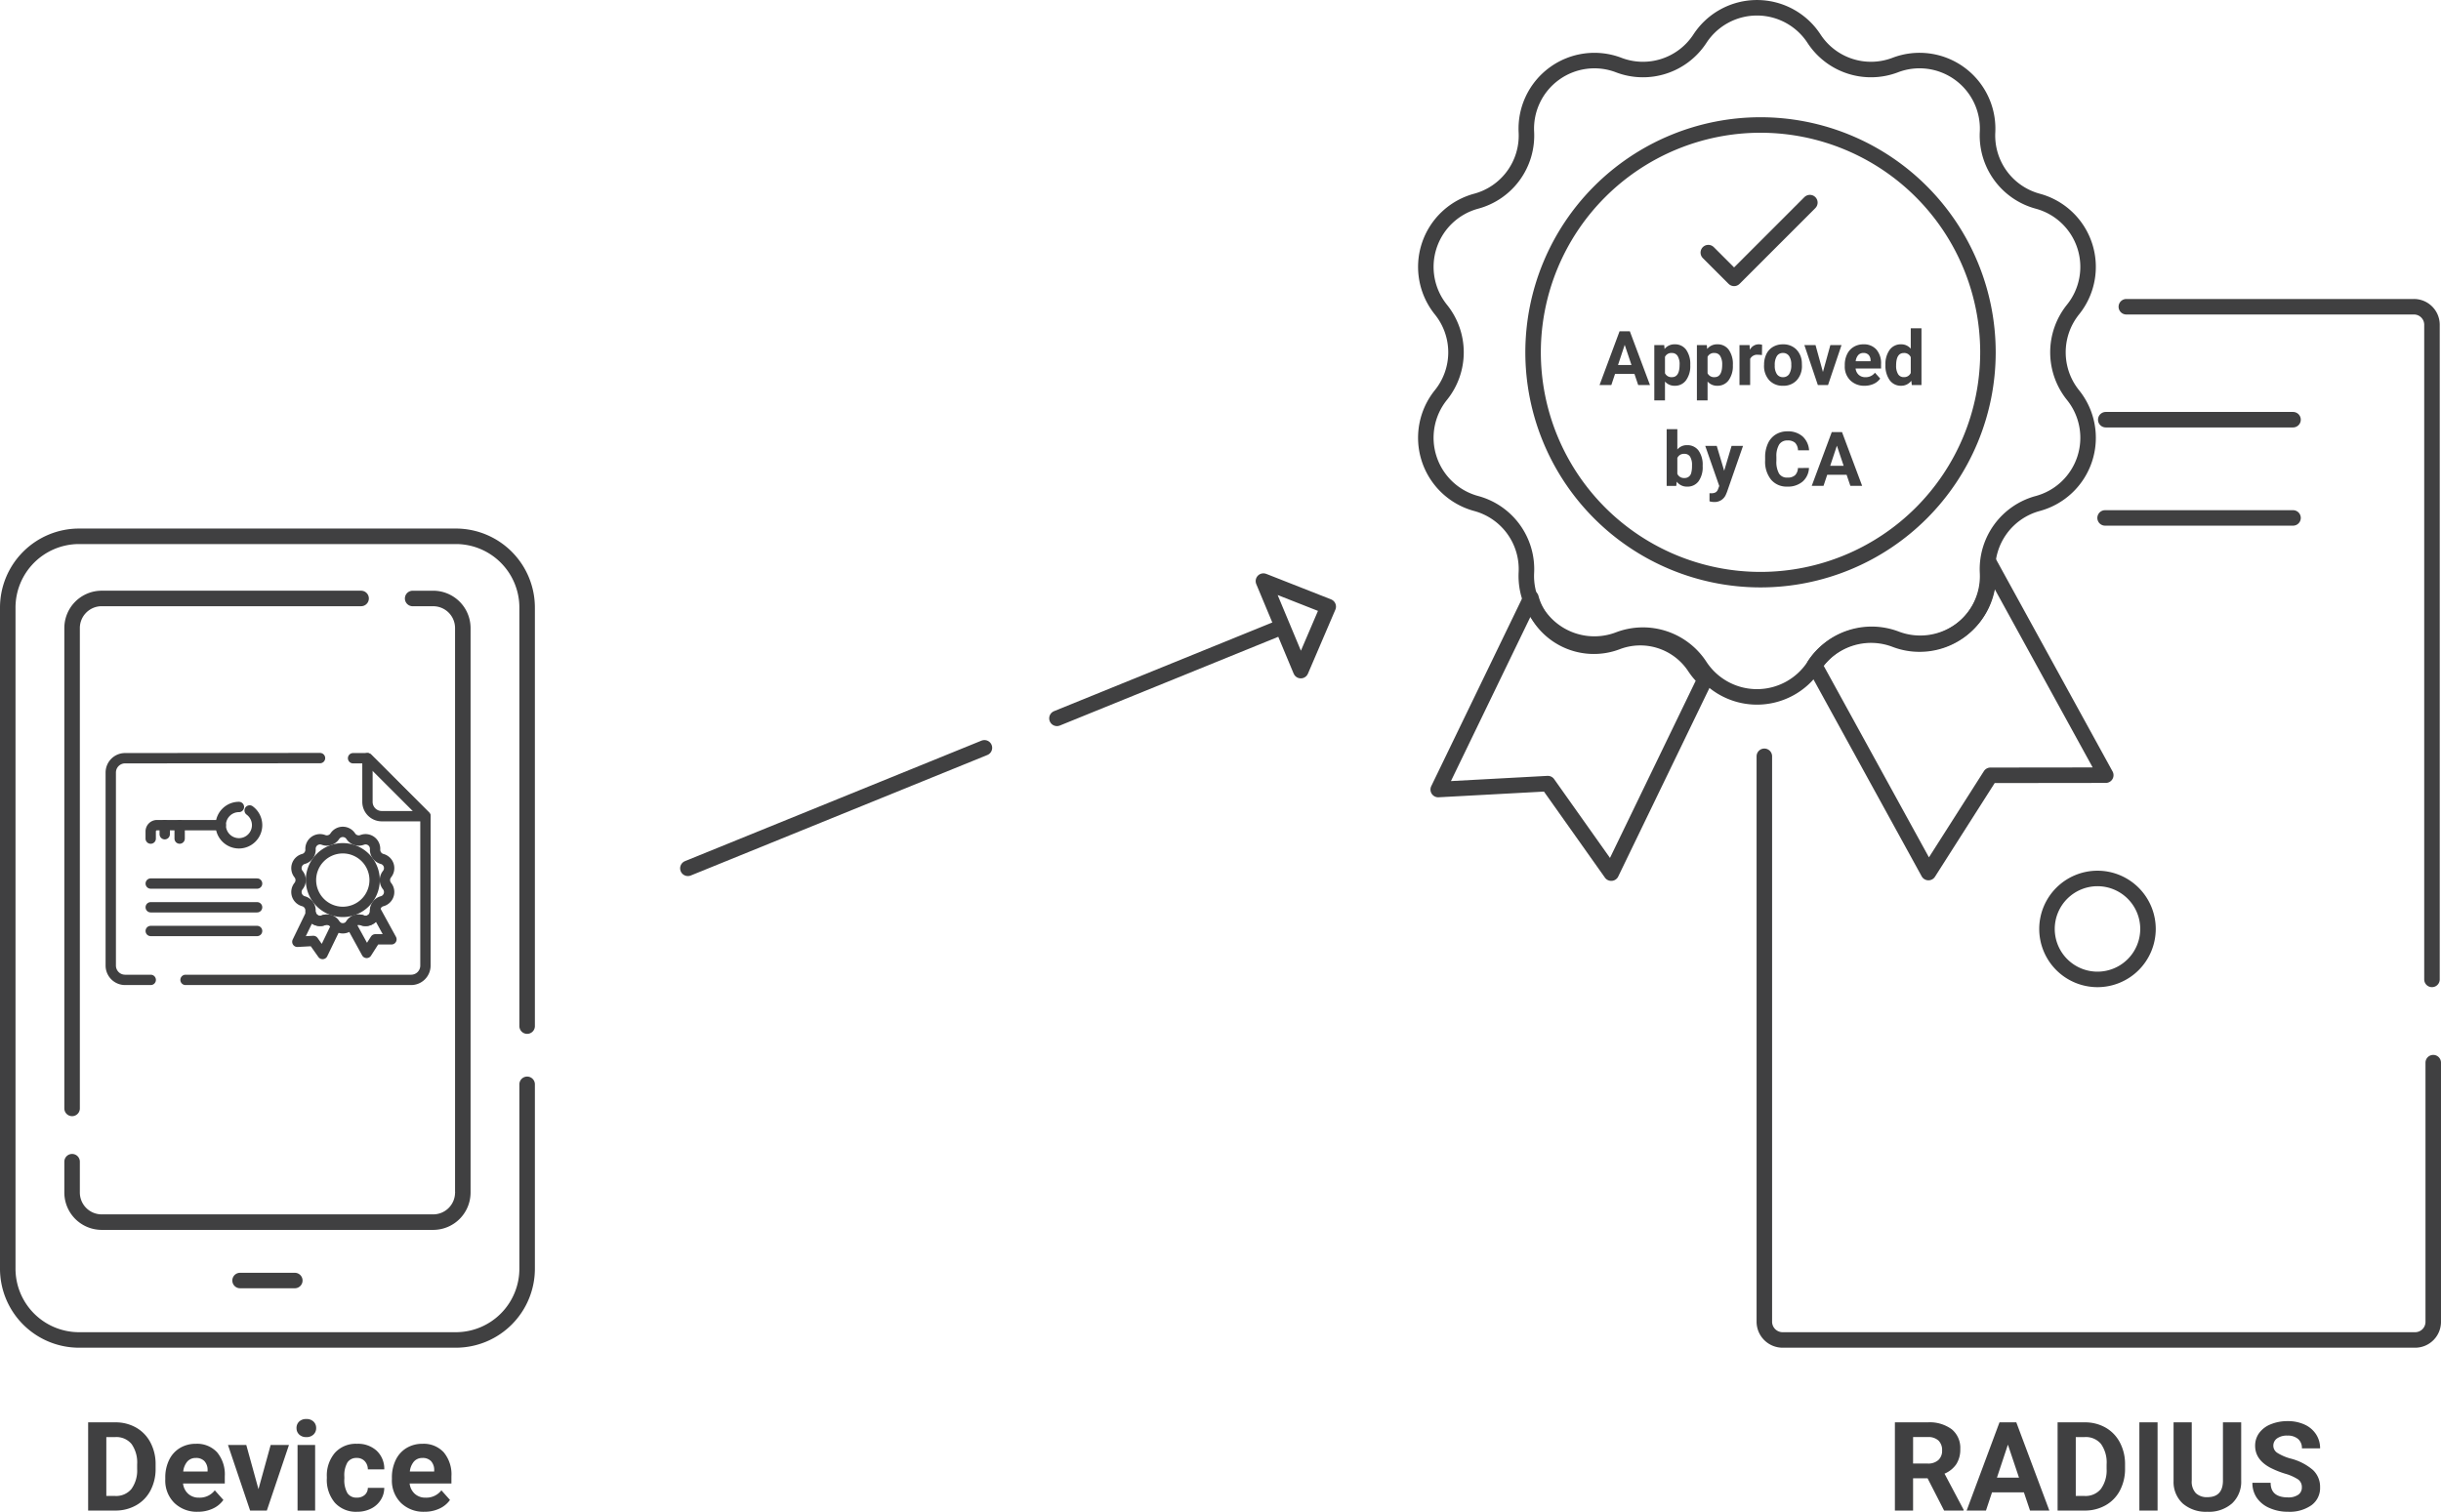 <svg xmlns="http://www.w3.org/2000/svg" width="472.085" height="292.457" viewBox="0 0 472.085 292.457">
  <g id="Approved_by_CA" data-name="Approved by CA" transform="translate(-153.5 -84.624)">
    <g id="Group_10" data-name="Group 10" transform="translate(155 86.124)">
      <g id="Group_1" data-name="Group 1" transform="translate(0 102.25)">
        <path id="Path_1" data-name="Path 1" d="M125.571-160.344v35.578a13.79,13.79,0,0,1-13.71,13.874H38.83a13.792,13.792,0,0,1-13.705-13.874V-252.483A13.8,13.8,0,0,1,38.83-266.362h73.031a13.793,13.793,0,0,1,13.71,13.879v80.874" transform="translate(-25.125 266.362)" fill="none" stroke="#404041" stroke-linecap="round" stroke-miterlimit="10" stroke-width="3"/>
        <path id="Path_2" data-name="Path 2" d="M44.431-149.053v-92.891a5.727,5.727,0,0,1,5.691-5.761h50.2" transform="translate(-31.989 259.729)" fill="none" stroke="#404041" stroke-linecap="round" stroke-miterlimit="10" stroke-width="3"/>
        <path id="Path_3" data-name="Path 3" d="M110.295-247.7h4.01a5.727,5.727,0,0,1,5.691,5.76v109.128a5.73,5.73,0,0,1-5.691,5.761H50.122a5.727,5.727,0,0,1-5.691-5.761v-5.93" transform="translate(-31.989 259.728)" fill="none" stroke="#404041" stroke-linecap="round" stroke-miterlimit="10" stroke-width="3"/>
        <path id="Path_4" data-name="Path 4" d="M94.837-42.964h10.588" transform="translate(-49.909 186.937)" fill="none" stroke="#404041" stroke-linecap="round" stroke-miterlimit="10" stroke-width="3"/>
        <g id="Group_2037" data-name="Group 2037" transform="translate(19.92 42.929)">
          <path id="Path_5" data-name="Path 5" d="M133.221-193.941h8.447l-11.216-11.215v8.446A2.769,2.769,0,0,0,133.221-193.941Z" transform="translate(-80.807 205.156)" fill="none" stroke="#404041" stroke-linecap="round" stroke-linejoin="round" stroke-miterlimit="10" stroke-width="2"/>
          <path id="Path_6" data-name="Path 6" d="M100.14-205.178l-37.7.022a2.771,2.771,0,0,0-2.769,2.77v37.346a2.77,2.77,0,0,0,2.769,2.769H67.4" transform="translate(-59.67 205.156)" fill="none" stroke="#404041" stroke-linecap="round" stroke-linejoin="round" stroke-miterlimit="10" stroke-width="2"/>
          <path id="Path_7" data-name="Path 7" d="M80.289-162.271h43.63a2.768,2.768,0,0,0,2.768-2.769v-28.9l-11.214-11.216h-2.781" transform="translate(-65.827 205.156)" fill="none" stroke="#404041" stroke-linecap="round" stroke-linejoin="round" stroke-miterlimit="10" stroke-width="2"/>
          <path id="Path_9" data-name="Path 9" d="M93.514-191.707A3.515,3.515,0,0,0,90-188.191a3.515,3.515,0,0,0,3.515,3.516,3.516,3.516,0,0,0,3.516-3.516,3.517,3.517,0,0,0-1.444-2.842" transform="translate(-68.727 201.14)" fill="none" stroke="#404041" stroke-linecap="round" stroke-miterlimit="10" stroke-width="2"/>
          <path id="Path_10" data-name="Path 10" d="M84.233-186.693H71.9a1.214,1.214,0,0,0-1.214,1.214v1.387" transform="translate(-62.961 199.643)" fill="none" stroke="#404041" stroke-linecap="round" stroke-miterlimit="10" stroke-width="2"/>
          <path id="Path_11" data-name="Path 11" d="M74.55-186.693v1.755" transform="translate(-64.113 199.643)" fill="none" stroke="#404041" stroke-linecap="round" stroke-miterlimit="10" stroke-width="2"/>
          <path id="Path_12" data-name="Path 12" d="M78.667-186.693v2.6" transform="translate(-65.343 199.643)" fill="none" stroke="#404041" stroke-linecap="round" stroke-miterlimit="10" stroke-width="2"/>
          <path id="Path_13" data-name="Path 13" d="M70.691-170.583H91.264" transform="translate(-62.961 194.832)" fill="none" stroke="#404041" stroke-linecap="round" stroke-miterlimit="10" stroke-width="2"/>
          <path id="Path_14" data-name="Path 14" d="M70.691-164.04H91.264" transform="translate(-62.961 192.878)" fill="none" stroke="#404041" stroke-linecap="round" stroke-miterlimit="10" stroke-width="2"/>
          <path id="Path_15" data-name="Path 15" d="M70.691-157.5H91.264" transform="translate(-62.961 190.924)" fill="none" stroke="#404041" stroke-linecap="round" stroke-miterlimit="10" stroke-width="2"/>
          <path id="Path_16" data-name="Path 16" d="M127.187-174.162a6.156,6.156,0,0,0-6.154-6.153,6.157,6.157,0,0,0-6.154,6.153,6.157,6.157,0,0,0,6.154,6.154A6.156,6.156,0,0,0,127.187-174.162Z" transform="translate(-76.156 197.738)" fill="none" stroke="#404041" stroke-linecap="round" stroke-linejoin="round" stroke-miterlimit="10" stroke-width="2"/>
          <path id="Path_17" data-name="Path 17" d="M121.381-184a1.84,1.84,0,0,0,2.2.713,1.842,1.842,0,0,1,2.5,1.814,1.842,1.842,0,0,0,1.359,1.872,1.841,1.841,0,0,1,.953,2.934,1.848,1.848,0,0,0,0,2.313,1.842,1.842,0,0,1-.953,2.935,1.842,1.842,0,0,0-1.359,1.871,1.842,1.842,0,0,1-2.5,1.813,1.841,1.841,0,0,0-2.2.715,1.844,1.844,0,0,1-3.087,0,1.841,1.841,0,0,0-2.2-.715,1.842,1.842,0,0,1-2.5-1.813,1.84,1.84,0,0,0-1.359-1.871,1.843,1.843,0,0,1-.955-2.935,1.841,1.841,0,0,0,0-2.313,1.842,1.842,0,0,1,.955-2.934,1.84,1.84,0,0,0,1.359-1.872,1.843,1.843,0,0,1,2.5-1.814,1.84,1.84,0,0,0,2.2-.713A1.842,1.842,0,0,1,121.381-184Z" transform="translate(-74.961 199.089)" fill="none" stroke="#404041" stroke-linecap="round" stroke-linejoin="round" stroke-miterlimit="10" stroke-width="2"/>
          <path id="Path_18" data-name="Path 18" d="M130.577-163.367a1.767,1.767,0,0,0-.027.229,1.842,1.842,0,0,1-2.5,1.812,1.845,1.845,0,0,0-2.2.713l3.077,5.6,1.675-2.627,3.115,0Z" transform="translate(-79.434 192.677)" fill="none" stroke="#404041" stroke-linecap="round" stroke-linejoin="round" stroke-miterlimit="10" stroke-width="2"/>
          <path id="Path_19" data-name="Path 19" d="M118.369-160.27a1.84,1.84,0,0,0-2.2-.715,1.835,1.835,0,0,1-2.427-1.244l-2.618,5.409,3.093-.167,1.789,2.527,2.648-5.474A1.883,1.883,0,0,1,118.369-160.27Z" transform="translate(-75.036 192.337)" fill="none" stroke="#404041" stroke-linecap="round" stroke-linejoin="round" stroke-miterlimit="10" stroke-width="2"/>
        </g>
      </g>
      <path id="Path_20" data-name="Path 20" d="M515.273-186.108v109.37a3.541,3.541,0,0,0,3.541,3.541H641.138a3.5,3.5,0,0,0,2.475-1.025,3.5,3.5,0,0,0,1.025-2.475v-50.144" transform="translate(-175.554 330.918)" fill="none" stroke="#404041" stroke-linecap="round" stroke-linejoin="round" stroke-miterlimit="10" stroke-width="3"/>
      <path id="Path_21" data-name="Path 21" d="M674.555-179.978V-306.621a3.482,3.482,0,0,0-1.021-2.464,3.482,3.482,0,0,0-2.464-1.021H615.448" transform="translate(-205.716 367.946)" fill="none" stroke="#404041" stroke-linecap="round" stroke-linejoin="round" stroke-miterlimit="10" stroke-width="3"/>
      <path id="Path_22" data-name="Path 22" d="M609.772-278.952H645.99" transform="translate(-204.021 358.643)" fill="none" stroke="#404041" stroke-linecap="round" stroke-linejoin="round" stroke-miterlimit="10" stroke-width="3"/>
      <path id="Path_23" data-name="Path 23" d="M609.585-251.858h36.349" transform="translate(-203.965 350.552)" fill="none" stroke="#404041" stroke-linecap="round" stroke-linejoin="round" stroke-miterlimit="10" stroke-width="3"/>
      <path id="Path_24" data-name="Path 24" d="M613.1-142.649a9.771,9.771,0,0,0-9.767-9.765,9.772,9.772,0,0,0-9.768,9.765,9.771,9.771,0,0,0,9.768,9.765A9.771,9.771,0,0,0,613.1-142.649Z" transform="translate(-199.181 320.856)" fill="none" stroke="#404041" stroke-linecap="round" stroke-linejoin="round" stroke-miterlimit="10" stroke-width="3"/>
      <g id="Group_2" data-name="Group 2" transform="translate(131.531 110.915)">
        <path id="Path_28" data-name="Path 28" d="M222.9-165.138l57.353-23.31" transform="translate(-222.897 220.702)" fill="none" stroke="#404041" stroke-linecap="round" stroke-linejoin="round" stroke-miterlimit="10" stroke-width="3"/>
        <path id="Path_29" data-name="Path 29" d="M324.669-203.886l42.243-17.168" transform="translate(-253.288 230.439)" fill="none" stroke="#404041" stroke-linecap="round" stroke-linejoin="round" stroke-miterlimit="10" stroke-width="3"/>
        <path id="Path_30" data-name="Path 30" d="M394.138-229.5l-5.306,12.384L381.6-234.434Z" transform="translate(-270.289 234.434)" fill="none" stroke="#404041" stroke-linecap="round" stroke-linejoin="round" stroke-miterlimit="10" stroke-width="3"/>
      </g>
      <g id="Group_15" data-name="Group 15" transform="translate(274.246 0)">
        <path id="Path_25" data-name="Path 25" d="M545.2-305.5a44,44,0,0,0-43.983-43.979A44,44,0,0,0,457.23-305.5a44,44,0,0,0,43.983,43.978A44,44,0,0,0,545.2-305.5Z" transform="translate(-436.48 372.16)" fill="none" stroke="#404041" stroke-linecap="round" stroke-linejoin="round" stroke-miterlimit="10" stroke-width="3"/>
        <path id="Path_26" data-name="Path 26" d="M506.564-372.6a13.151,13.151,0,0,0,15.716,5.1,13.168,13.168,0,0,1,17.845,12.962,13.159,13.159,0,0,0,9.711,13.379,13.159,13.159,0,0,1,6.812,20.97,13.2,13.2,0,0,0,0,16.531,13.166,13.166,0,0,1-6.812,20.98,13.156,13.156,0,0,0-9.711,13.37,13.164,13.164,0,0,1-17.845,12.962,13.156,13.156,0,0,0-15.716,5.109,13.177,13.177,0,0,1-22.066,0,13.153,13.153,0,0,0-15.717-5.109,13.169,13.169,0,0,1-17.845-12.962,13.145,13.145,0,0,0-9.711-13.37,13.172,13.172,0,0,1-6.82-20.98,13.156,13.156,0,0,0,0-16.531,13.165,13.165,0,0,1,6.82-20.97,13.148,13.148,0,0,0,9.711-13.379A13.173,13.173,0,0,1,468.781-367.5a13.149,13.149,0,0,0,15.717-5.1A13.17,13.17,0,0,1,506.564-372.6Z" transform="translate(-431.483 378.582)" fill="none" stroke="#404041" stroke-linecap="round" stroke-linejoin="round" stroke-miterlimit="10" stroke-width="3"/>
        <path id="Path_31" data-name="Path 31" d="M50.041-13.715a12.255,12.255,0,0,0-.191,1.643A13.188,13.188,0,0,1,31.974.9,13.212,13.212,0,0,0,16.23,6.013L38.262,46.122,50.249,27.31l22.305-.027Z" transform="translate(58.951 121.177)" fill="none" stroke="#404041" stroke-linecap="round" stroke-linejoin="round" stroke-width="3"/>
        <path id="Path_32" data-name="Path 32" d="M51.142.852a12.606,12.606,0,0,0-15.071-4.9,12.581,12.581,0,0,1-16.634-8.53L1.5,24.5l21.194-1.146L34.96,40.67,53.106,3.154A13,13,0,0,1,51.142.852Z" transform="translate(0.906 126.74)" fill="none" stroke="#404041" stroke-linecap="round" stroke-linejoin="round" stroke-width="3"/>
        <g id="Group_4399" data-name="Group 4399" transform="translate(33.604 37.698)">
          <path id="Path_27" data-name="Path 27" d="M488-302.526l4.987,4.987L507.644-312.2" transform="translate(-466.968 312.196)" fill="none" stroke="#404041" stroke-linecap="round" stroke-linejoin="round" stroke-miterlimit="10" stroke-width="3"/>
          <path id="Path_440" data-name="Path 440" d="M-44.928-9.169h-3.758L-49.4-7.026H-51.68l3.872-10.4h1.986l3.894,10.4h-2.279Zm-3.179-1.736h2.6L-46.814-14.8Zm13.975.086a4.636,4.636,0,0,1-.811,2.861,2.6,2.6,0,0,1-2.19,1.075A2.408,2.408,0,0,1-39.027-7.7v3.644h-2.065v-10.7h1.915l.071.757a2.427,2.427,0,0,1,1.958-.9,2.618,2.618,0,0,1,2.222,1.057,4.762,4.762,0,0,1,.793,2.915Zm-2.065-.15a3.042,3.042,0,0,0-.382-1.665,1.245,1.245,0,0,0-1.111-.586,1.352,1.352,0,0,0-1.336.743v3.165a1.375,1.375,0,0,0,1.35.764Q-36.2-8.548-36.2-10.97Zm10.3.15a4.636,4.636,0,0,1-.811,2.861A2.6,2.6,0,0,1-28.9-6.883,2.408,2.408,0,0,1-30.789-7.7v3.644h-2.065v-10.7h1.915l.071.757a2.427,2.427,0,0,1,1.958-.9,2.618,2.618,0,0,1,2.222,1.057,4.762,4.762,0,0,1,.793,2.915Zm-2.065-.15a3.042,3.042,0,0,0-.382-1.665,1.245,1.245,0,0,0-1.111-.586,1.352,1.352,0,0,0-1.336.743v3.165a1.375,1.375,0,0,0,1.35.764Q-27.96-8.548-27.96-10.97Zm7.688-1.85a5.609,5.609,0,0,0-.743-.057,1.512,1.512,0,0,0-1.536.793v5.058h-2.065v-7.73h1.95l.057.922A1.913,1.913,0,0,1-20.887-14.9a2.164,2.164,0,0,1,.643.093Zm.414,1.858a4.585,4.585,0,0,1,.443-2.05,3.243,3.243,0,0,1,1.275-1.393,3.721,3.721,0,0,1,1.933-.493,3.52,3.52,0,0,1,2.554.957,3.842,3.842,0,0,1,1.1,2.6l.014.529a4.04,4.04,0,0,1-.993,2.854,3.452,3.452,0,0,1-2.665,1.075,3.469,3.469,0,0,1-2.669-1.072,4.112,4.112,0,0,1-1-2.915Zm2.065.15a2.882,2.882,0,0,0,.414,1.683,1.368,1.368,0,0,0,1.186.582,1.371,1.371,0,0,0,1.172-.575,3.153,3.153,0,0,0,.422-1.84,2.853,2.853,0,0,0-.422-1.672,1.371,1.371,0,0,0-1.186-.593,1.349,1.349,0,0,0-1.172.589A3.206,3.206,0,0,0-17.793-10.813Zm9.317,1.265,1.436-5.208h2.158L-7.49-7.026H-9.462l-2.608-7.73h2.158ZM-.417-6.883A3.8,3.8,0,0,1-3.186-7.926a3.708,3.708,0,0,1-1.068-2.779v-.2a4.67,4.67,0,0,1,.45-2.083A3.3,3.3,0,0,1-2.529-14.4a3.579,3.579,0,0,1,1.883-.5,3.208,3.208,0,0,1,2.5,1,4.064,4.064,0,0,1,.911,2.836v.843H-2.161A1.918,1.918,0,0,0-1.557-9a1.825,1.825,0,0,0,1.275.457,2.229,2.229,0,0,0,1.865-.864L2.6-8.276A3.1,3.1,0,0,1,1.34-7.251,4.125,4.125,0,0,1-.417-6.883Zm-.236-6.344a1.293,1.293,0,0,0-1,.414,2.141,2.141,0,0,0-.489,1.186H.733v-.164a1.526,1.526,0,0,0-.372-1.061A1.334,1.334,0,0,0-.653-13.227Zm4.265,2.279a4.659,4.659,0,0,1,.811-2.879A2.631,2.631,0,0,1,6.642-14.9a2.368,2.368,0,0,1,1.865.843V-18h2.072V-7.026H8.713l-.1-.822a2.43,2.43,0,0,1-1.986.965,2.624,2.624,0,0,1-2.19-1.075A4.809,4.809,0,0,1,3.612-10.948Zm2.065.15a3.043,3.043,0,0,0,.379,1.665,1.234,1.234,0,0,0,1.1.579,1.382,1.382,0,0,0,1.35-.807v-3.051A1.362,1.362,0,0,0,7.17-13.22Q5.677-13.22,5.677-10.8ZM-31.736,8.69a4.681,4.681,0,0,1-.793,2.9,2.627,2.627,0,0,1-2.215,1.04,2.414,2.414,0,0,1-2.008-.965l-.093.822H-38.7V1.509h2.065V5.446a2.352,2.352,0,0,1,1.879-.836,2.649,2.649,0,0,1,2.218,1.04,4.688,4.688,0,0,1,.8,2.926ZM-33.8,8.54a3.075,3.075,0,0,0-.372-1.711,1.256,1.256,0,0,0-1.107-.539,1.362,1.362,0,0,0-1.357.807v3.051a1.38,1.38,0,0,0,1.372.814,1.275,1.275,0,0,0,1.315-.986A5.086,5.086,0,0,0-33.8,8.54Zm6.223,1.022,1.429-4.808h2.215l-3.108,8.931-.171.407A2.356,2.356,0,0,1-29.5,15.606a3.249,3.249,0,0,1-.915-.136V13.905l.314.007a1.7,1.7,0,0,0,.875-.179,1.173,1.173,0,0,0,.454-.593l.243-.636-2.708-7.752h2.222Zm16.4-.543a3.681,3.681,0,0,1-1.24,2.643,4.353,4.353,0,0,1-2.947.965,3.915,3.915,0,0,1-3.147-1.347,5.522,5.522,0,0,1-1.147-3.7V6.946A6.236,6.236,0,0,1-19.125,4.3a3.962,3.962,0,0,1,1.511-1.754,4.233,4.233,0,0,1,2.283-.611,4.241,4.241,0,0,1,2.9.965A3.956,3.956,0,0,1-11.159,5.61H-13.3a2.173,2.173,0,0,0-.561-1.461A2.077,2.077,0,0,0-15.332,3.7a1.821,1.821,0,0,0-1.6.768,4.3,4.3,0,0,0-.547,2.383v.786a4.607,4.607,0,0,0,.511,2.465,1.787,1.787,0,0,0,1.611.779,2.116,2.116,0,0,0,1.483-.454,2.049,2.049,0,0,0,.561-1.4Zm7.28,1.322H-7.651l-.714,2.143h-2.279l3.872-10.4h1.986l3.894,10.4H-3.172ZM-7.072,8.6h2.6L-5.779,4.71Z" transform="translate(51.68 42.312)" fill="#404041"/>
        </g>
      </g>
      <path id="Path_442" data-name="Path 442" d="M-34.676,0V-17.062h5.25A7.973,7.973,0,0,1-25.4-16.049a7.069,7.069,0,0,1,2.771,2.883,8.892,8.892,0,0,1,1,4.248v.785a8.917,8.917,0,0,1-.979,4.23,7.008,7.008,0,0,1-2.76,2.871A8.033,8.033,0,0,1-29.391,0Zm3.516-14.215V-2.824h1.7a3.818,3.818,0,0,0,3.152-1.348A6.09,6.09,0,0,0-25.2-8.027v-.9a6.187,6.187,0,0,0-1.078-3.943,3.8,3.8,0,0,0-3.152-1.342ZM-13.465.234a6.225,6.225,0,0,1-4.541-1.711,6.082,6.082,0,0,1-1.752-4.559v-.328a7.66,7.66,0,0,1,.738-3.416,5.418,5.418,0,0,1,2.092-2.32,5.871,5.871,0,0,1,3.088-.814,5.262,5.262,0,0,1,4.1,1.641A6.667,6.667,0,0,1-8.25-6.621v1.383h-8.074a3.146,3.146,0,0,0,.99,1.992,2.993,2.993,0,0,0,2.092.75,3.656,3.656,0,0,0,3.059-1.418L-8.52-2.051A5.084,5.084,0,0,1-10.582-.369,6.767,6.767,0,0,1-13.465.234Zm-.387-10.406a2.121,2.121,0,0,0-1.635.68,3.511,3.511,0,0,0-.8,1.945h4.711v-.27a2.5,2.5,0,0,0-.609-1.74A2.189,2.189,0,0,0-13.852-10.172ZM-1.734-4.137.621-12.68H4.16L-.117,0H-3.352L-7.629-12.68H-4.09ZM9.223,0h-3.4V-12.68h3.4Zm-3.6-15.961a1.668,1.668,0,0,1,.51-1.254,1.915,1.915,0,0,1,1.389-.492,1.919,1.919,0,0,1,1.383.492,1.658,1.658,0,0,1,.516,1.254A1.663,1.663,0,0,1,8.9-14.7a1.924,1.924,0,0,1-1.377.492A1.924,1.924,0,0,1,6.146-14.7,1.663,1.663,0,0,1,5.625-15.961ZM17.285-2.5a2.221,2.221,0,0,0,1.523-.516,1.807,1.807,0,0,0,.609-1.371h3.176a4.344,4.344,0,0,1-.7,2.361A4.64,4.64,0,0,1,20-.357a5.923,5.923,0,0,1-2.654.592,5.5,5.5,0,0,1-4.289-1.729,6.84,6.84,0,0,1-1.57-4.775v-.223a6.762,6.762,0,0,1,1.559-4.676,5.441,5.441,0,0,1,4.277-1.746,5.333,5.333,0,0,1,3.814,1.354,4.792,4.792,0,0,1,1.459,3.6H19.418a2.308,2.308,0,0,0-.609-1.6,2.037,2.037,0,0,0-1.547-.615,2.041,2.041,0,0,0-1.787.861,4.986,4.986,0,0,0-.6,2.795v.352a5.049,5.049,0,0,0,.6,2.813A2.066,2.066,0,0,0,17.285-2.5ZM30.363.234a6.225,6.225,0,0,1-4.541-1.711A6.082,6.082,0,0,1,24.07-6.035v-.328a7.66,7.66,0,0,1,.738-3.416A5.418,5.418,0,0,1,26.9-12.1a5.871,5.871,0,0,1,3.088-.814,5.262,5.262,0,0,1,4.1,1.641,6.667,6.667,0,0,1,1.494,4.652v1.383H27.5a3.146,3.146,0,0,0,.99,1.992,2.993,2.993,0,0,0,2.092.75,3.656,3.656,0,0,0,3.059-1.418l1.664,1.863A5.084,5.084,0,0,1,33.246-.369,6.767,6.767,0,0,1,30.363.234Zm-.387-10.406a2.121,2.121,0,0,0-1.635.68,3.511,3.511,0,0,0-.8,1.945H32.25v-.27a2.5,2.5,0,0,0-.609-1.74A2.189,2.189,0,0,0,29.977-10.172Z" transform="translate(50.223 290.723)" fill="#404041"/>
      <path id="Path_441" data-name="Path 441" d="M-34.465-6.246h-2.8V0h-3.516V-17.062h6.34a7.167,7.167,0,0,1,4.664,1.348,4.651,4.651,0,0,1,1.641,3.809,5.249,5.249,0,0,1-.756,2.912,5.155,5.155,0,0,1-2.291,1.857l3.691,6.973V0h-3.773Zm-2.8-2.848h2.836a2.9,2.9,0,0,0,2.051-.674,2.408,2.408,0,0,0,.727-1.857,2.578,2.578,0,0,0-.686-1.9,2.849,2.849,0,0,0-2.1-.691h-2.824Zm21.434,5.578H-22L-23.168,0h-3.738l6.352-17.062H-17.3L-10.91,0h-3.738Zm-5.215-2.848h4.266l-2.145-6.387ZM-9.316,0V-17.062h5.25A7.973,7.973,0,0,1-.041-16.049,7.069,7.069,0,0,1,2.73-13.166a8.892,8.892,0,0,1,1,4.248v.785A8.917,8.917,0,0,1,2.748-3.9,7.008,7.008,0,0,1-.012-1.031,8.033,8.033,0,0,1-4.031,0ZM-5.8-14.215V-2.824h1.7A3.818,3.818,0,0,0-.949-4.172,6.09,6.09,0,0,0,.164-8.027v-.9A6.187,6.187,0,0,0-.914-12.873a3.8,3.8,0,0,0-3.152-1.342ZM10.02,0H6.5V-17.062H10.02ZM26.191-17.062V-5.824a5.754,5.754,0,0,1-1.752,4.43A6.754,6.754,0,0,1,19.652.234a6.83,6.83,0,0,1-4.746-1.582A5.656,5.656,0,0,1,13.113-5.7V-17.062h3.516V-5.8a3.251,3.251,0,0,0,.8,2.443,3.082,3.082,0,0,0,2.221.768q2.965,0,3.012-3.117V-17.062ZM37.922-4.477a1.8,1.8,0,0,0-.7-1.529,9.222,9.222,0,0,0-2.531-1.125A17.944,17.944,0,0,1,31.793-8.3q-2.906-1.57-2.906-4.23a4.12,4.12,0,0,1,.779-2.467A5.083,5.083,0,0,1,31.9-16.687,8.425,8.425,0,0,1,35.18-17.3a7.668,7.668,0,0,1,3.258.662,5.187,5.187,0,0,1,2.221,1.869,4.891,4.891,0,0,1,.791,2.742H37.934a2.3,2.3,0,0,0-.738-1.822,3.035,3.035,0,0,0-2.074-.65,3.242,3.242,0,0,0-2,.545,1.719,1.719,0,0,0-.715,1.436,1.646,1.646,0,0,0,.838,1.395,9.466,9.466,0,0,0,2.467,1.055,10.658,10.658,0,0,1,4.371,2.238A4.458,4.458,0,0,1,41.449-4.5a4.106,4.106,0,0,1-1.676,3.475A7.336,7.336,0,0,1,35.262.234a8.712,8.712,0,0,1-3.586-.721,5.674,5.674,0,0,1-2.467-1.975,5.057,5.057,0,0,1-.85-2.906h3.527q0,2.824,3.375,2.824a3.283,3.283,0,0,0,1.957-.51A1.658,1.658,0,0,0,37.922-4.477Z" transform="translate(405.751 290.723)" fill="#404041"/>
    </g>
  </g>
</svg>
